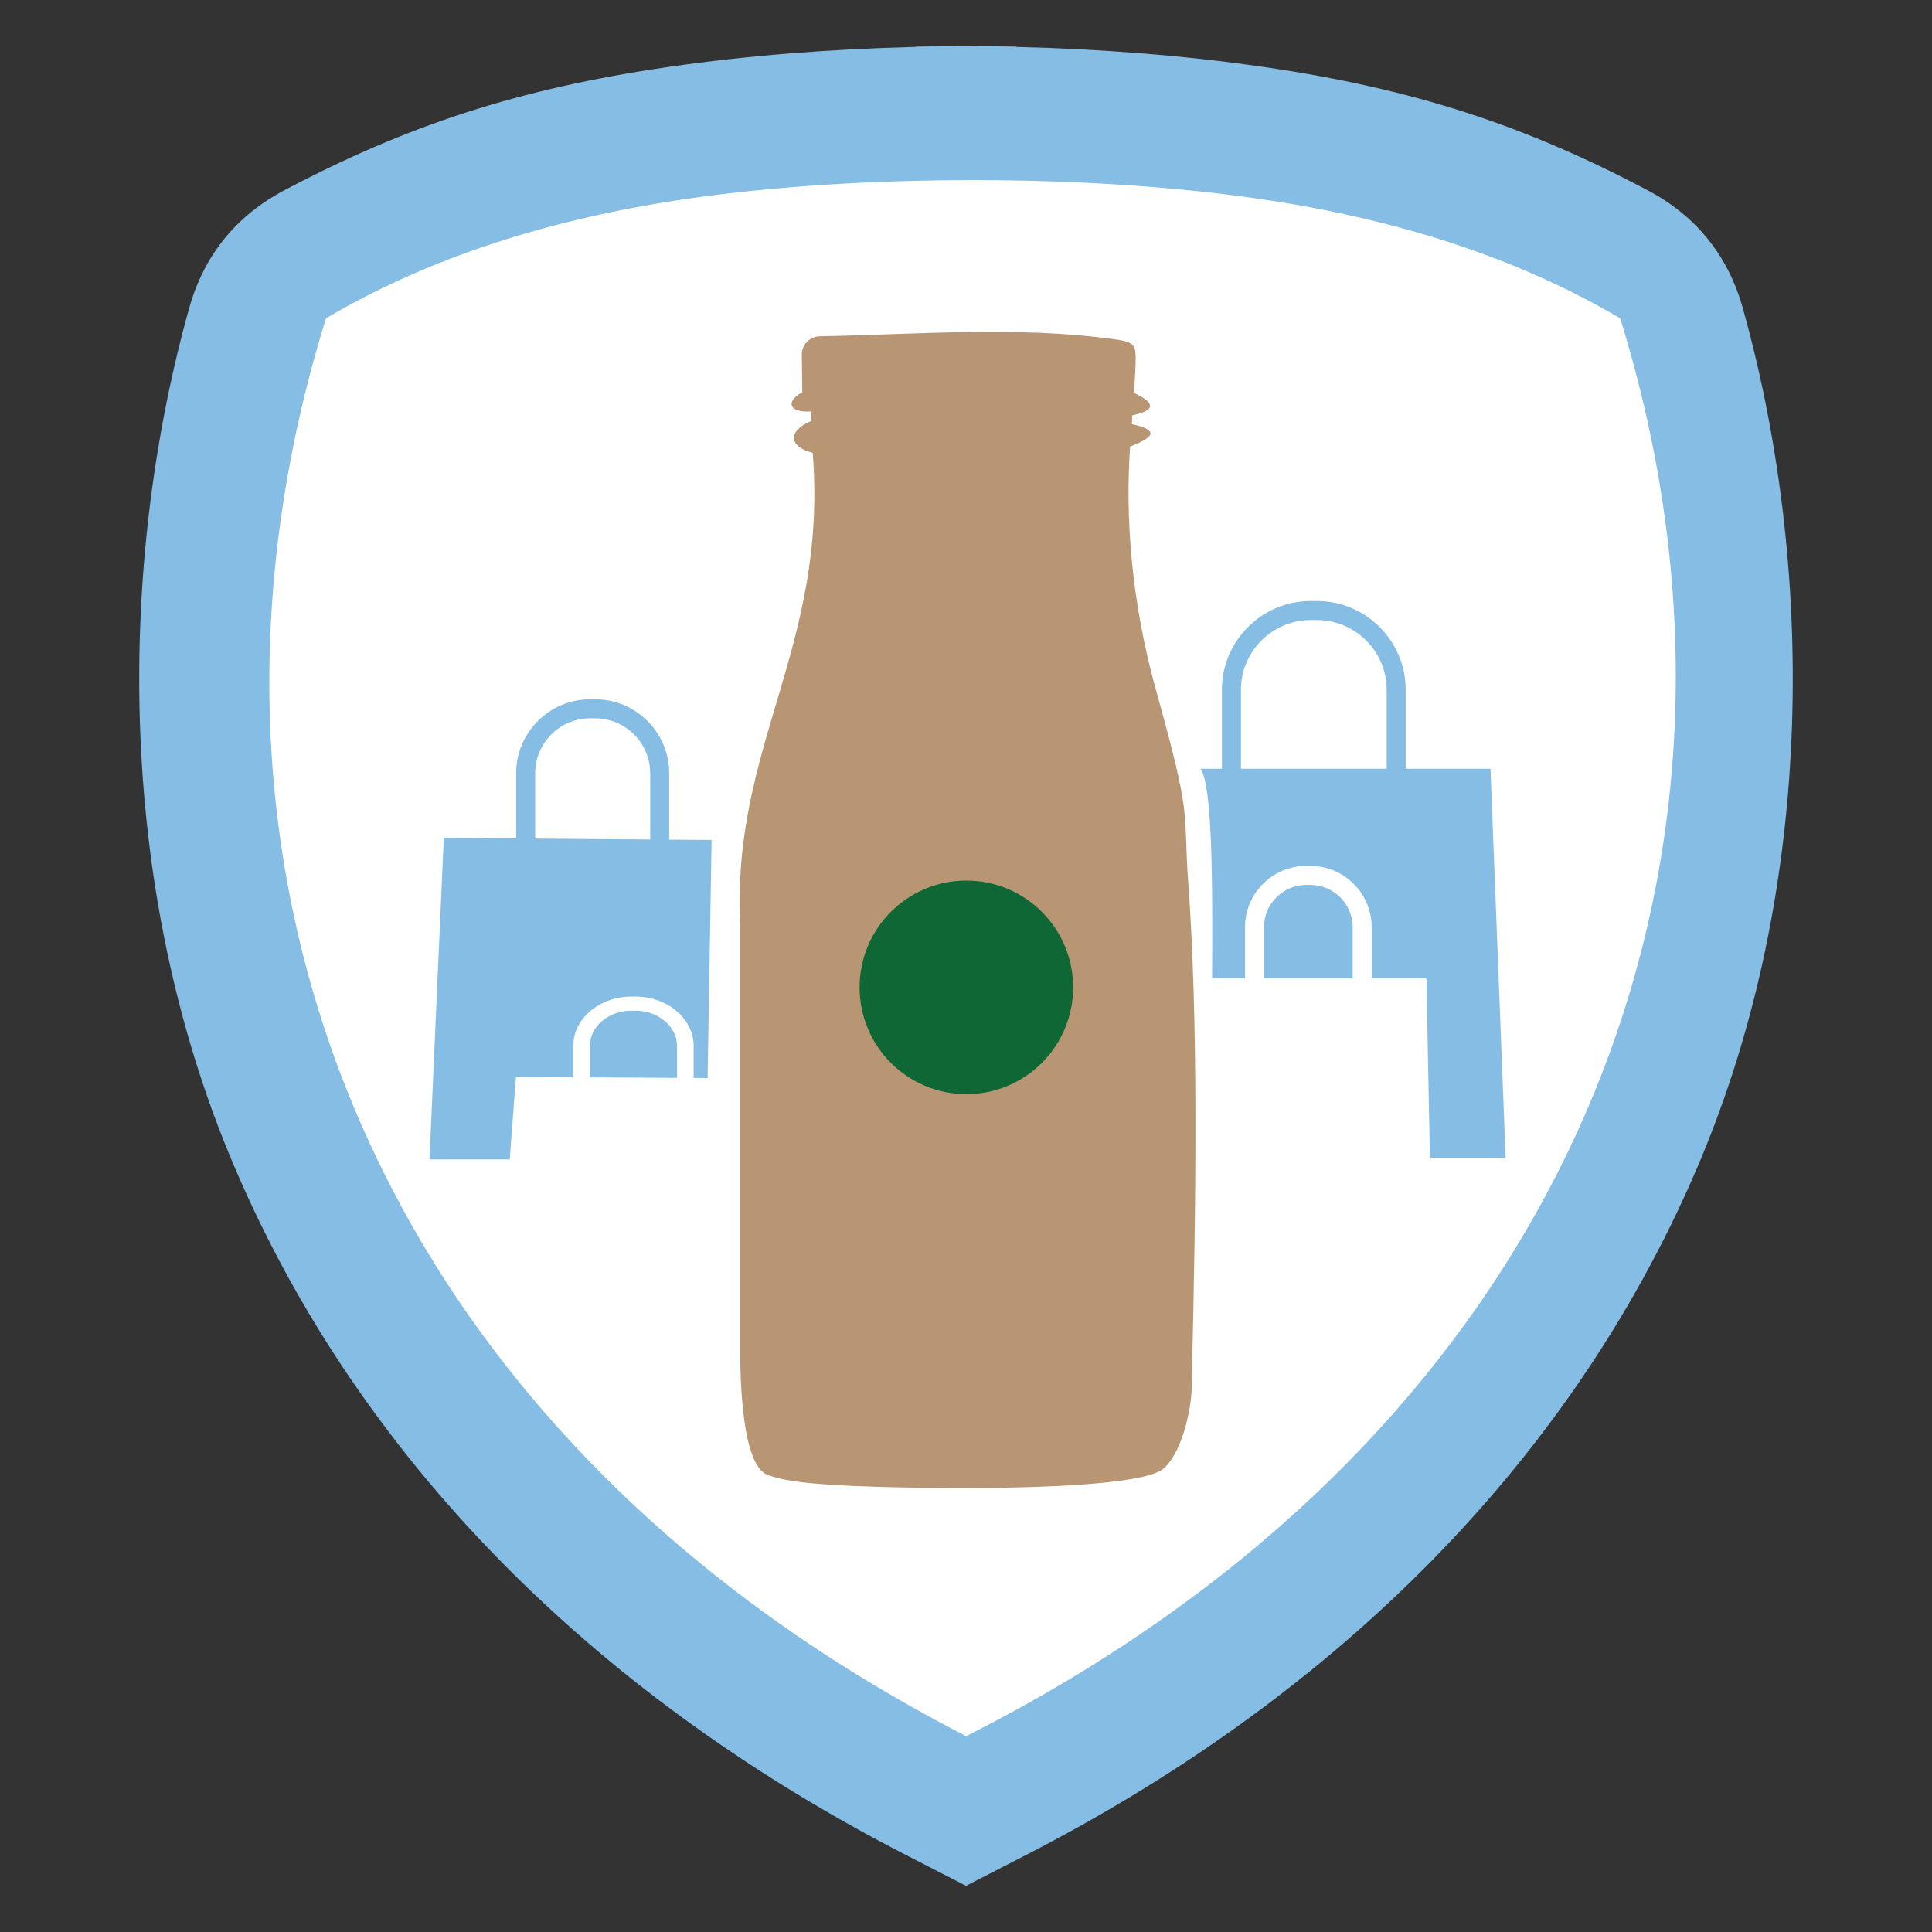<?xml version="1.0" encoding="UTF-8"?>
<!DOCTYPE svg PUBLIC "-//W3C//DTD SVG 1.1//EN" "http://www.w3.org/Graphics/SVG/1.1/DTD/svg11.dtd">
<!-- Creator: CorelDRAW (Versión de evaluación) -->
<svg xmlns="http://www.w3.org/2000/svg" xml:space="preserve" width="6in" height="6in" version="1.1" style="shape-rendering:geometricPrecision; text-rendering:geometricPrecision; image-rendering:optimizeQuality; fill-rule:evenodd; clip-rule:evenodd"
viewBox="0 0 6000 6000"
 xmlns:xlink="http://www.w3.org/1999/xlink"
 xmlns:xodm="http://www.corel.com/coreldraw/odm/2003">
 <rect x="0" y="0" width="6000" height="6000" fill="#333333" stroke="none"/>
 <defs>
  <style type="text/css">
   <![CDATA[
    .fil0 {fill:none}
    .fil4 {fill:#0F6735}
    .fil2 {fill:#85BDE4}
    .fil3 {fill:#B89674}
    .fil1 {fill:white}
   ]]>
  </style>
 </defs>
 <g id="Capa_x0020_1">
  <g id="_2190072078848">
   <rect class="fil0" x="-0" y="-0" width="6000" height="6000"/>
   <path class="fil1" d="M2087.78 244.12c237.12,-34.52 495.5,-55.03 757.98,-61.39l0 -0.96c51.27,-0.92 102.64,-1.3 153.98,-1.15l0.53 0c51.34,-0.16 102.71,0.22 153.98,1.15l0 0.96c262.48,6.36 520.85,26.88 757.98,61.39 459.93,66.94 800.93,179.1 1177.94,378.44 147.64,78.06 245.85,199.81 290.89,360.63 215.24,768.61 233.71,1762.1 -139.87,2635.21 -402.65,941.04 -1154.15,1642.35 -2054.89,2105.38l-32.06 16.48 0 0.07 -7.49 3.78 -145.39 74.74 -1.35 0.56 -1.36 -0.56 -145.39 -74.74 -7.5 -3.78 0 -0.07 -32.06 -16.48c-900.74,-463.03 -1652.24,-1164.34 -2054.88,-2105.38 -373.58,-873.11 -355.11,-1866.6 -139.87,-2635.21 45.04,-160.82 143.25,-282.57 290.89,-360.63 377.02,-199.34 718.02,-311.5 1177.94,-378.44z"/>
   <path class="fil2" d="M2075.79 207.87c240.24,-34.97 502.01,-55.76 767.94,-62.2l0 -0.97c51.94,-0.93 103.99,-1.32 156,-1.16l0.54 0c52.02,-0.16 104.06,0.23 156,1.16l0 0.97c265.93,6.44 527.7,27.23 767.95,62.2 465.98,67.83 811.46,181.45 1193.44,383.42 149.58,79.09 249.09,202.44 294.71,365.37 218.07,778.72 236.78,1785.28 -141.71,2669.87 -407.94,953.43 -1169.32,1663.96 -2081.91,2133.08l-32.48 16.69 0 0.07 -7.59 3.83 -147.31 75.72 -1.37 0.57 -1.38 -0.57 -147.31 -75.72 -7.59 -3.83 0 -0.07 -32.48 -16.69c-912.59,-469.12 -1673.97,-1179.65 -2081.91,-2133.08 -378.5,-884.59 -359.78,-1891.15 -141.71,-2669.87 45.63,-162.93 145.13,-286.29 294.72,-365.37 381.98,-201.97 727.46,-315.59 1193.44,-383.42zm59.58 409.33c-418.52,60.92 -796.76,179.09 -1122.91,371.26 -525.2,1689.26 121.7,3443.94 1987.91,4403.27 1885.63,-951.57 2556.35,-2714 2031.16,-4403.27 -318.9,-187.89 -687.57,-305.05 -1095.02,-367.11 -535.67,-81.59 -1264.41,-82.27 -1801.13,-4.15z"/>
   <path class="fil3" d="M2491.53 1218.24l-1.35 -116.56c-0.18,-15.89 5.44,-29.63 16.7,-40.83 11.26,-11.2 25.03,-16.2 40.91,-16.5 303.87,-5.89 609.96,-32.02 908.64,8.62 69.63,9.47 72.06,16.25 70.09,79.38 -1.14,36.52 -3.06,51.7 -4.2,88.23 73.1,34.33 59.91,55.71 -6.02,69.19l-1.1 27.57c93.79,20 59.12,44.25 -5.52,69.48 -15.24,215.16 2.46,477.71 81.04,758.93 113.79,407.21 82.38,359.49 99.73,598.67 30.72,423.44 24.71,970.9 10.66,1545.48 2.85,68.16 -25.04,214.55 -86.83,270.15 -90.5,81.44 -894,62.43 -1041.54,50.34 -96.62,-6.28 -144.96,-14.46 -188,-29.56 -81.41,-28.57 -86.87,-299.18 -85.8,-408.93l0 -1304.21c-27.33,-549.85 272.22,-858.66 225.07,-1461.33 -73.53,-18.6 -80.76,-66.9 -4.35,-99.17l-0.61 -29.5c-73.38,4.94 -77.44,-33.06 -27.52,-59.44z"/>
   <path class="fil2" d="M1333.85 3600.7l44.41 -998.48 224.71 1.73 0 -202.7c0,-63.15 25.81,-120.54 67.4,-162.13 41.59,-41.58 98.98,-67.4 162.13,-67.4l16.24 0c63.15,0 120.54,25.81 162.13,67.4 41.59,41.59 67.4,98.98 67.4,162.13l0 206.36 131.66 1.01 -12.4 739.26 -43.32 -0.23 0 -99.5c0,-42.16 -20.32,-80.48 -53.06,-108.24 -32.73,-27.76 -77.92,-44.99 -127.64,-44.99l-12.58 0c-49.72,0 -94.91,17.23 -127.64,44.99 -32.73,27.76 -53.06,66.07 -53.06,108.24l0 97.49 -177.96 -0.96 -19.2 256.02 -249.22 0zm328.17 -996.3l357.19 2.75 0 -205.9c0,-46.85 -19.19,-89.46 -50.1,-120.37 -30.91,-30.91 -73.52,-50.1 -120.37,-50.1l-16.24 0c-46.85,0 -89.46,19.19 -120.37,50.1 -30.91,30.91 -50.1,73.53 -50.1,120.37l0 203.15zm440.51 742.96l-270.63 -1.45 0 -97.77c0,-30.07 14.53,-57.41 37.92,-77.25 23.39,-19.84 55.65,-32.16 91.1,-32.16l12.58 0c35.46,0 67.7,12.31 91.1,32.16 23.4,19.84 37.93,47.19 37.93,77.25l0 99.22z"/>
   <path class="fil2" d="M3728.02 2387.31l66.78 0 0 -245.37c0,-75.76 30.97,-144.61 80.86,-194.5 49.89,-49.89 118.74,-80.86 194.5,-80.86l19.97 0c75.76,0 144.61,30.97 194.5,80.86 49.89,49.89 80.86,118.74 80.86,194.5l0 245.37 263.37 0 47.03 1208.36 -235.16 0 -10.85 -557.15 -170.03 0 0 -159.15c0,-52.33 -21.39,-99.89 -55.84,-134.35 -34.45,-34.45 -82.02,-55.84 -134.35,-55.84l-13.06 0c-52.33,0 -99.89,21.39 -134.35,55.84 -34.45,34.45 -55.84,82.02 -55.84,134.35l0 159.15 -102.22 0c2.07,-314.25 0.31,-602.13 -36.18,-651.21zm472.77 651.21l-275.32 0 0 -159.15c0,-36.03 14.76,-68.81 38.54,-92.59 23.78,-23.78 56.56,-38.54 92.59,-38.54l13.06 0c36.03,0 68.81,14.76 92.59,38.54 23.78,23.78 38.54,56.56 38.54,92.59l0 159.15zm-346.94 -651.21l452.58 0 0 -245.37c0,-59.45 -24.34,-113.53 -63.56,-152.74 -39.22,-39.22 -93.29,-63.56 -152.74,-63.56l-19.97 0c-59.45,0 -113.53,24.35 -152.74,63.56 -39.22,39.22 -63.56,93.29 -63.56,152.74l0 245.37z"/>
   <circle class="fil4" cx="3001.14" cy="3066.36" r="331.59"/>
  </g>
 </g>
</svg>
